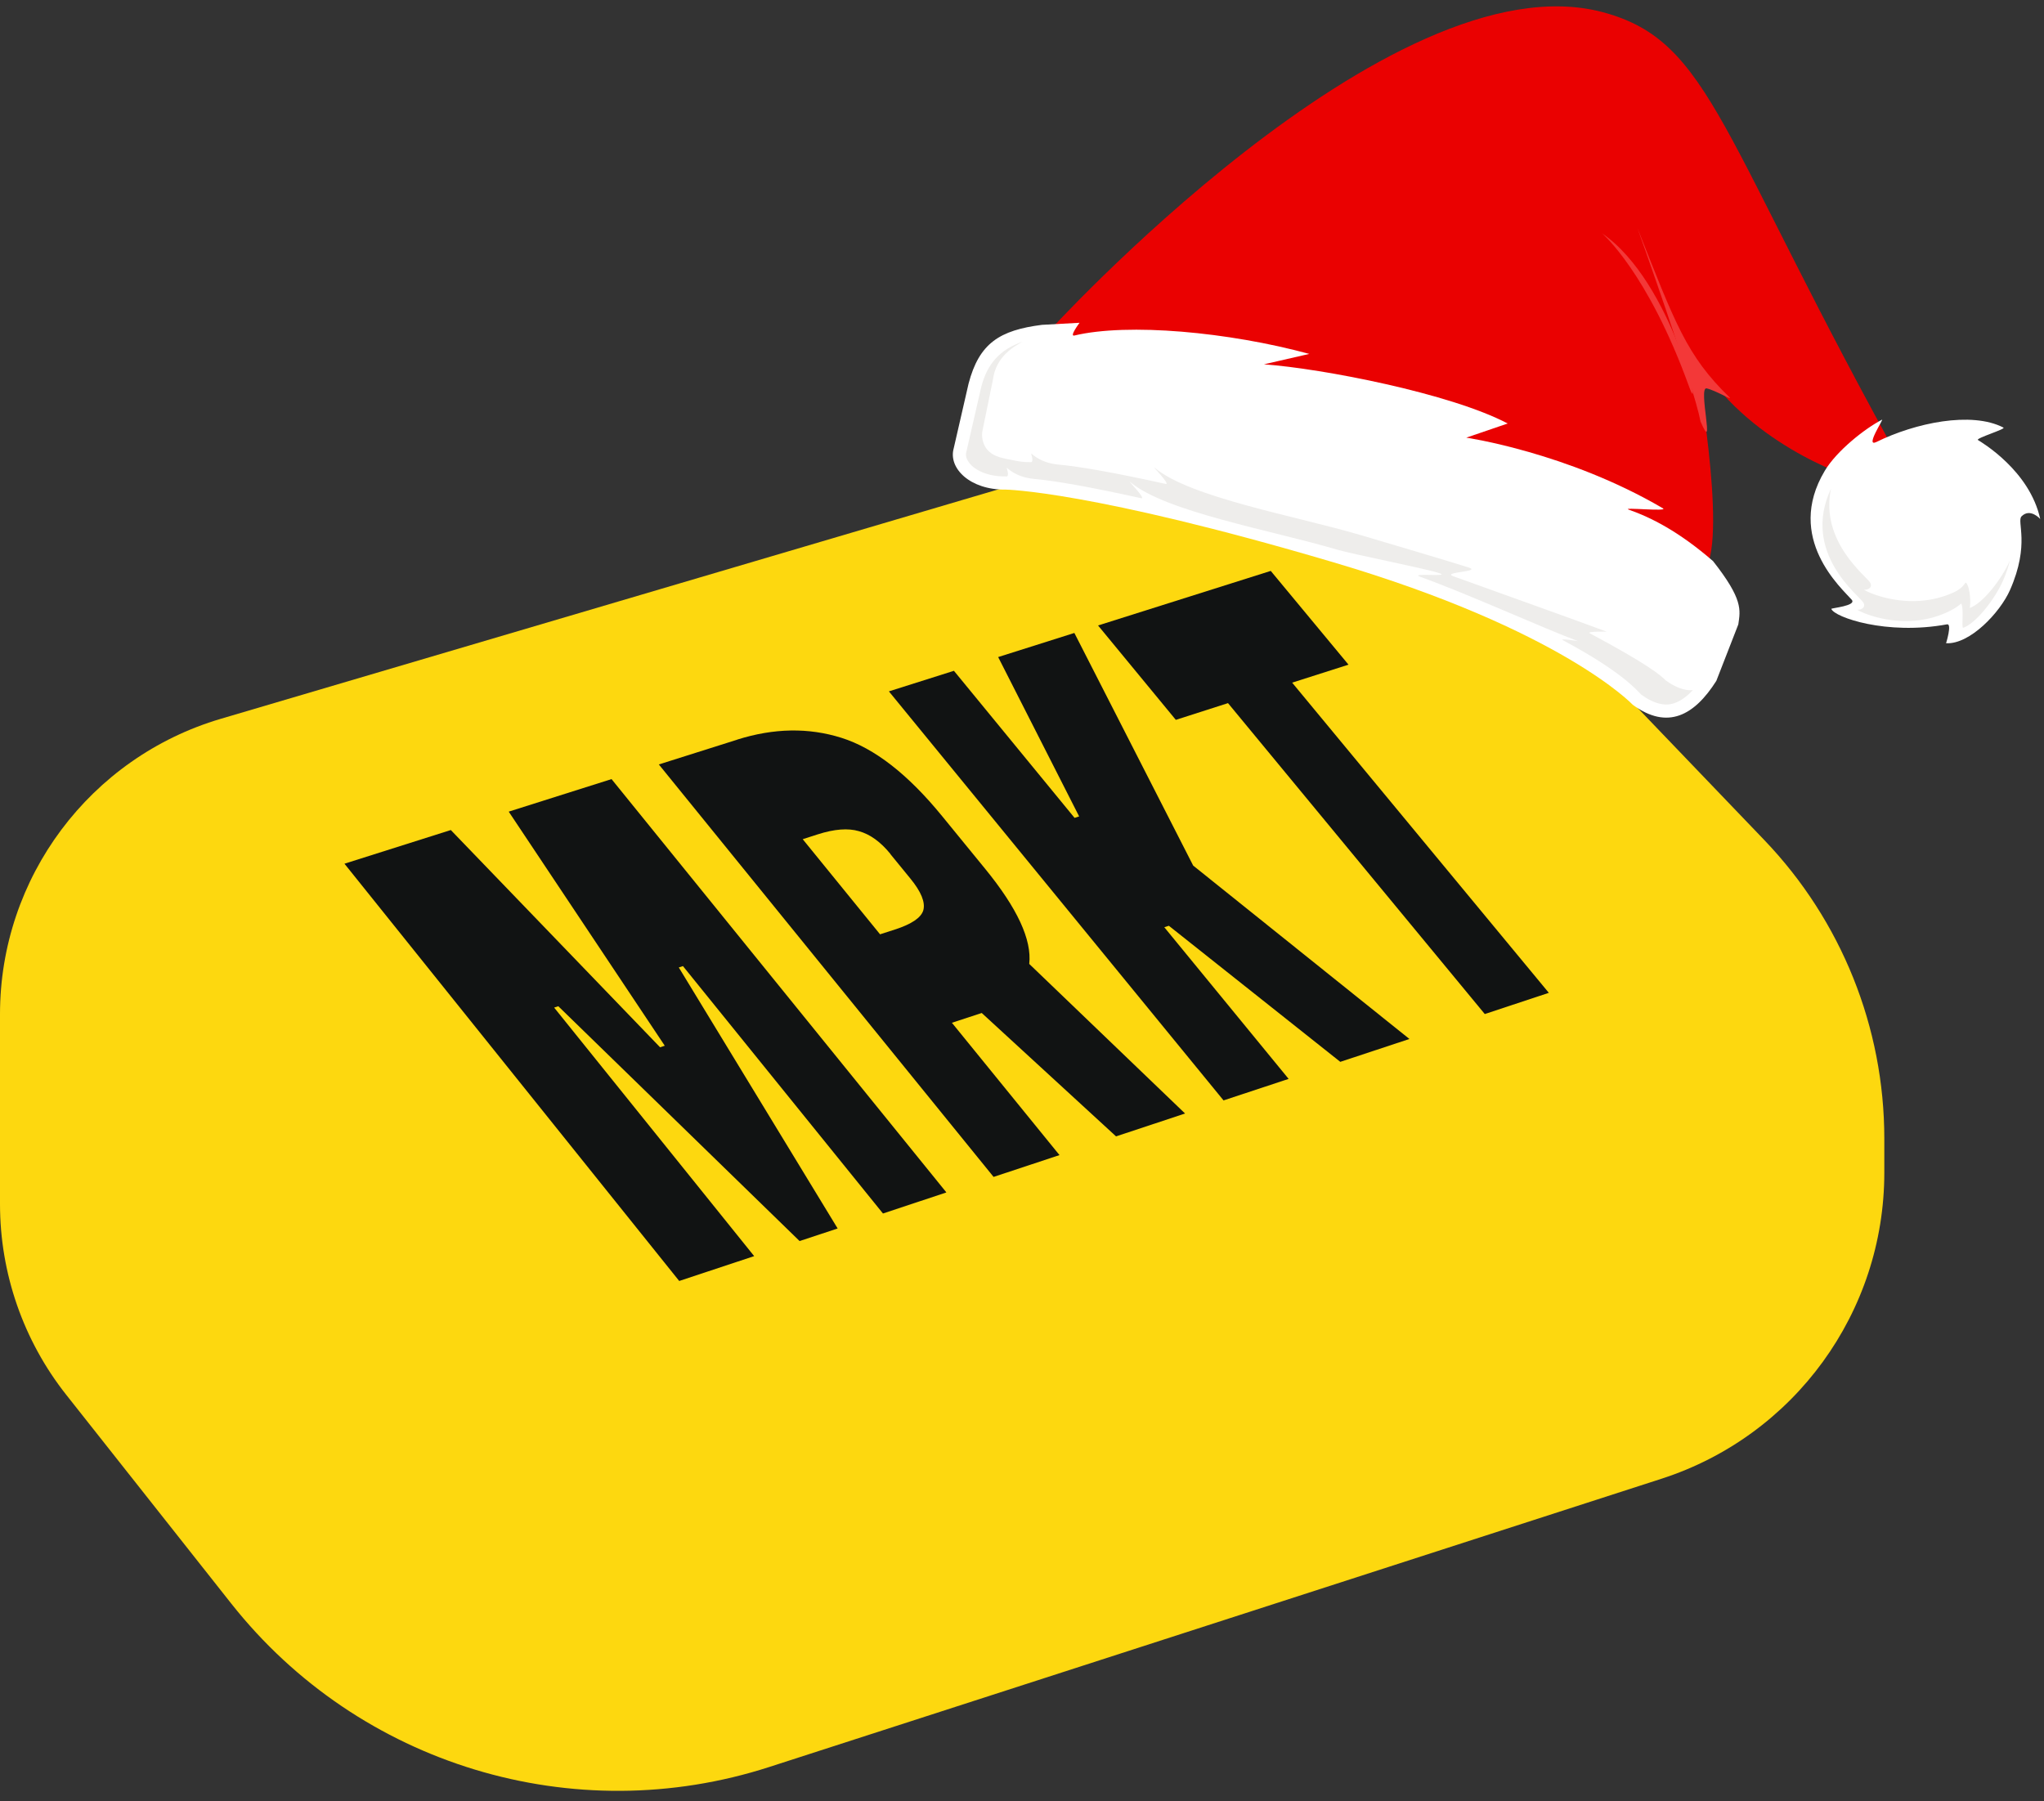 <svg width="320" height="282" viewBox="0 0 320 282" fill="none" xmlns="http://www.w3.org/2000/svg">
<rect x="0" y="0" width="320" height="282" fill="#333333" stroke="none"/>
<path d="M0 158.824V188.524C0 199.373 3.658 209.916 10.399 218.422L36.224 251.096C56.21 276.363 89.803 286.563 120.458 276.651L260.128 231.524C280.925 224.802 295 205.447 295 183.604V178.27C295 160.861 288.278 144.136 276.239 131.557L240.34 94.108C220.93 73.851 191.861 66.138 164.954 74.067L34.566 112.544C14.075 118.599 0 137.414 0 158.788V158.824Z" fill="#FDD80F"/>
<path d="M148.129 186.711L138.234 189.999L106.92 151.264L106.269 151.475L131.138 192.343L125.181 194.312L87.406 157.546L86.755 157.758L118.069 196.672L106.334 200.562L53.928 135.232L70.577 129.959L103.34 163.975L104.072 163.731L79.643 127.079L95.739 121.984L148.146 186.679L148.129 186.711Z" fill="#111313"/>
<path d="M115.416 115.801C121.145 113.995 126.581 113.897 131.74 115.524C136.9 117.152 142.14 121.221 147.479 127.763L154.233 136.031C159.262 142.183 161.557 147.147 161.134 150.923L185.53 174.343L174.724 177.924L153.696 158.605L149.025 160.135L165.87 180.854L155.551 184.271L103.145 119.691L115.4 115.817L115.416 115.801ZM139.39 133.688C137.86 131.816 136.232 130.628 134.475 130.14C132.782 129.635 130.617 129.798 127.997 130.644L125.67 131.393L137.778 146.285L140.106 145.536C142.726 144.69 144.207 143.681 144.549 142.525C144.891 141.288 144.224 139.628 142.515 137.545L139.39 133.72V133.688Z" fill="#111313"/>
<path d="M149.367 105.058L168.23 128.055L168.946 127.828L156.268 102.877L168.197 99.102L186.8 135.526L220.653 162.673L209.83 166.254L182.992 144.949L182.276 145.177L201.741 168.923L191.552 172.292L139.162 108.248L149.35 105.026L149.367 105.058Z" fill="#111313"/>
<path d="M211.116 104.067L202.294 106.883L242.478 155.448L232.452 158.769L192.252 110.089L184.082 112.709L171.908 97.931L198.942 89.387L211.116 104.067Z" fill="#111313"/>
<path d="M163.756 52.362C163.756 52.362 217.594 -7.027 250.944 1.913C268.058 6.5 269.013 21.139 298.622 74.26C304.799 85.342 273.303 65.272 265.807 58.571C265.807 58.571 270.933 87.465 266.179 89.948C257.3 94.585 156.465 62.533 163.756 52.362Z" fill="#EA0101"/>
<path d="M257.504 36.766C257.504 36.766 281.181 70.633 292.673 73.315C292.673 73.315 291.344 74.437 291.046 74.922C290.821 75.29 275.633 70.437 267.245 58.579C263.774 53.673 259.613 42.097 257.504 36.766Z" fill="#EA0101"/>
<path d="M270.736 62.179C264.039 55.682 262.226 50.55 256.328 35.648C256.328 35.648 265.154 60.299 266.228 65.998C268.666 71.669 265.781 60.501 267.185 60.811C268.589 61.12 271.419 62.841 270.736 62.179Z" fill="#F33838"/>
<path d="M250.814 36.535C250.814 36.535 257.96 42.598 264.427 60.515C266.768 66.999 261.958 44.181 250.814 36.535Z" fill="#F33838"/>
<path d="M272.142 97.767C272.47 95.499 272.912 93.857 268.187 87.853C262.842 83.222 258.517 81.034 254.964 79.787C253.813 79.383 261.267 80.134 260.343 79.591C245.447 70.838 229.552 68.524 229.552 68.524L236.035 66.308C227.149 61.614 207.034 57.702 197.88 57.042L204.978 55.411C192.326 51.972 176.609 50.531 168.201 52.532C167.36 52.733 169.011 50.539 169.011 50.539L163.127 50.861C156.511 51.704 153.298 53.722 151.637 60.059L149.308 70.201C148.434 73.306 151.858 76.717 157.411 76.656C157.411 76.656 170.741 76.805 208.719 88.029C244.595 98.632 255.62 110.35 255.62 110.35C261.073 114.355 265.276 112.006 268.702 106.602L272.142 97.767Z" fill="white"/>
<path d="M259.868 110.197C258.965 109.998 257.987 109.525 256.96 108.789C256.138 107.966 253.823 105.138 244.675 100.248C244.031 99.904 247.023 100.387 247.023 100.387C241.483 98.324 229.984 93.076 222.329 90.315C220.505 89.657 227.314 90.405 225.315 89.746C223.003 88.983 211.851 86.815 209.294 86.059C199.056 83.033 182.528 80.17 176.966 75.508C176.237 74.897 179.555 78.214 178.655 78.016C170.689 76.259 165.278 75.3 161.896 74.992C158.662 74.697 157.502 72.963 157.61 73.308C158.089 74.833 157.528 74.603 157.428 74.602H157.382C156.591 74.611 155.831 74.536 155.124 74.38C153.476 74.017 152.133 73.199 151.53 72.192C151.235 71.699 151.15 71.217 151.279 70.758L151.304 70.661L153.625 60.55C154.962 55.463 158.386 52.937 166.064 52.457L164.256 54.617C172.849 53.007 178.05 50.799 197.124 54.994C196.749 55.327 191.977 57.824 191.977 57.824C191.977 57.824 208.656 59.29 231.056 66.543C230.87 66.843 226.791 68.618 226.791 68.618C226.791 68.618 235.646 71.061 236.85 71.327C242.847 72.649 249.906 75.784 254.476 78.351C252.482 78.174 251.377 78.964 251.313 79.064C251.313 79.064 253.663 80.13 254.876 80.731C259.13 82.839 271.853 90.158 270.138 97.235L266.856 105.666C263.437 110.962 260.771 110.396 259.878 110.199C259.874 110.198 259.871 110.197 259.868 110.197Z" fill="white"/>
<path d="M265.028 108.052C262.506 110.752 260.609 110.35 259.883 110.19L259.871 110.188C258.968 109.989 257.993 109.513 256.964 108.777C256.144 107.957 253.827 105.128 244.68 100.238C244.036 99.894 247.03 100.377 247.03 100.377C241.486 98.314 229.991 93.066 222.333 90.304C220.51 89.645 227.32 90.394 225.32 89.734C223.006 88.972 211.857 86.803 209.301 86.05C199.062 83.022 182.534 80.16 176.971 75.497C176.244 74.886 179.558 78.204 178.66 78.006C170.693 76.249 165.284 75.292 161.903 74.984C158.666 74.687 157.508 72.955 157.614 73.298C158.094 74.821 157.534 74.593 157.434 74.592L157.387 74.594C156.595 74.6 155.837 74.525 155.131 74.37C153.482 74.006 152.14 73.189 151.538 72.181C151.238 71.69 151.156 71.205 151.286 70.749L151.312 70.65L153.63 60.54C154.555 57.029 156.468 54.742 160.087 53.5C158.884 54.194 155.92 55.714 155.444 59.465L153.767 67.666C153.649 68.955 154.123 69.843 154.476 70.294C155.542 71.659 157.304 71.765 158.953 72.129C159.659 72.284 160.421 72.36 161.209 72.353L161.256 72.351C161.356 72.352 161.916 72.58 161.44 71.058C161.33 70.714 162.492 72.447 165.725 72.743C169.106 73.051 174.515 74.009 182.482 75.766C183.385 75.965 180.066 72.646 180.793 73.256C186.357 77.92 202.884 80.782 213.124 83.81C215.679 84.563 227.657 88.107 229.971 88.87C231.967 89.529 225.677 89.56 227.5 90.218C235.157 92.98 246.003 96.84 251.543 98.903C251.543 98.903 248.266 98.82 248.909 99.164C258.061 104.055 259.966 105.716 260.79 106.537C261.814 107.272 262.79 107.748 263.697 107.948C263.697 107.948 263.701 107.949 263.705 107.95C263.981 108.01 264.435 108.11 265.028 108.052Z" fill="#EEEDEB"/>
<path d="M289.895 93.901C288.394 92.166 279.345 84.291 285.69 73.695C287.548 70.59 291.924 67.116 294.639 65.712C294.961 65.545 291.904 70.117 293.765 69.2C299.811 66.218 308.642 64.349 313.654 66.949C314.079 67.169 309.244 68.63 309.656 68.892C310.231 69.255 317.751 73.674 319.41 81.261C319.41 81.261 317.856 79.488 316.491 80.836C315.678 81.639 317.866 85.171 314.675 92.39C313.13 95.887 308.397 100.926 304.669 100.711C304.669 100.711 305.637 97.602 304.821 97.753C295.335 99.504 287.189 96.634 286.704 95.336C286.654 95.2 290.727 94.863 289.895 93.901Z" fill="white"/>
<path d="M290.863 95.364C291.245 95.451 292.275 95.14 291.819 94.275C291.243 93.183 280.888 85.832 287.529 74.703C288.453 73.154 291.364 69.962 291.086 70.665C290.787 71.425 290.492 73.844 292.193 72.463C296.184 69.223 304.269 66.513 308.789 67.638C308.774 67.756 307.052 68.263 307.35 69.171C307.561 69.814 314.406 72.254 317.99 79.414C316.609 78.197 315.136 79.165 315.067 79.664C314.688 82.413 315.964 85.325 313.622 90.711C312.374 93.582 309.451 97.405 307.42 98.107C307.196 97.575 308.012 95.826 306.865 94.213C306.631 93.884 306.72 94.849 304.855 95.71C297.952 98.897 291.084 95.661 290.863 95.364Z" fill="white"/>
<path d="M314.661 87.759C314.432 88.723 314.085 89.785 313.563 90.964C312.291 93.821 309.341 97.627 307.306 98.313C307.087 97.778 307.465 95.626 307.075 94.534C307.021 94.382 306.631 95.05 304.758 95.894C297.831 99.033 290.987 95.749 290.769 95.451C291.15 95.537 292.183 95.234 291.732 94.368C291.194 93.327 281.927 86.612 286.657 76.496C284.876 84.858 292.317 90.309 292.796 91.24C293.247 92.106 292.216 92.41 291.832 92.322C292.051 92.621 298.898 95.905 305.824 92.767C307.694 91.921 307.605 90.959 307.843 91.285C308.518 92.205 308.52 94.659 308.37 95.185C310.406 94.498 313.359 90.693 314.627 87.835C314.636 87.808 314.651 87.782 314.661 87.759Z" fill="#EEEDEB"/>
</svg>
